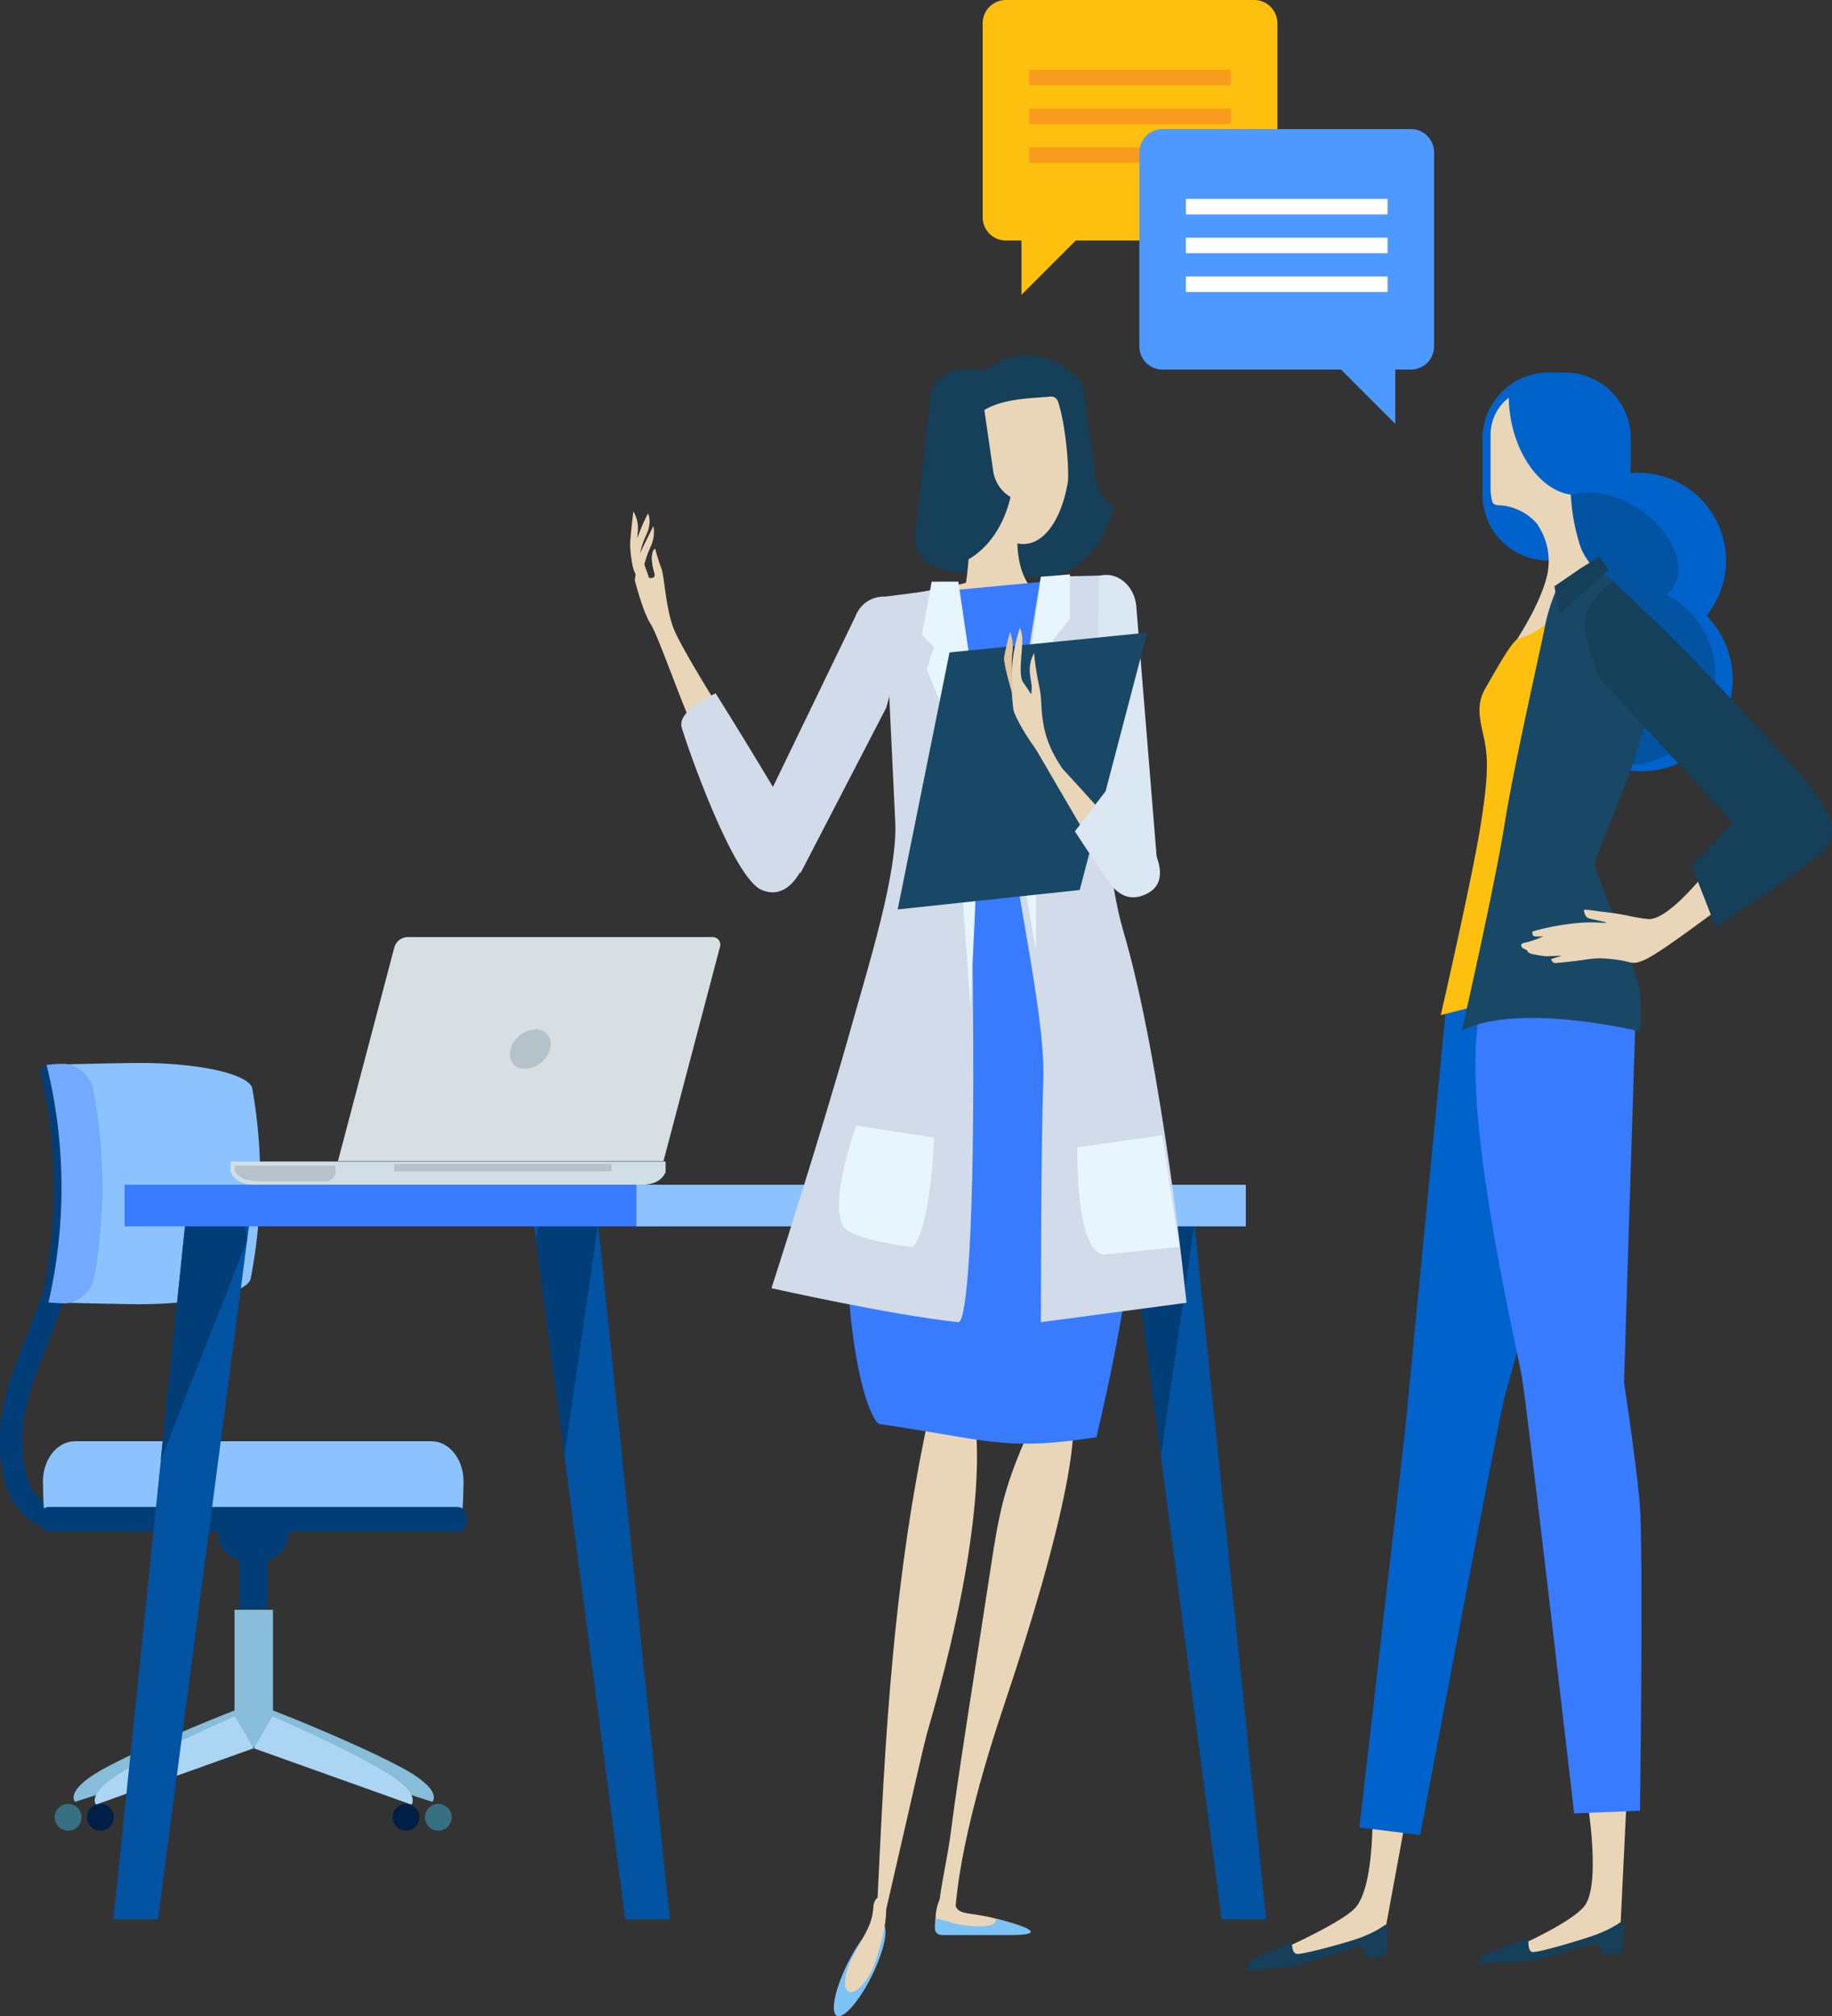 <svg xmlns="http://www.w3.org/2000/svg" xmlns:xlink="http://www.w3.org/1999/xlink" width="474.069" height="521.537" viewBox="0 0 474.069 521.537">
  <rect x="0" y="0" width="474.069" height="521.537" fill="#333333" stroke="none"/>
  <defs>
    <linearGradient id="linear-gradient" x1="4.796" y1="0.5" x2="5.796" y2="0.5" gradientUnits="objectBoundingBox">
      <stop offset="0" stop-color="#d1dbea"/>
      <stop offset="1" stop-color="#dbe7f3"/>
    </linearGradient>
    <linearGradient id="linear-gradient-2" x1="4.012" y1="0.5" x2="5.012" y2="0.5" xlink:href="#linear-gradient"/>
    <linearGradient id="linear-gradient-3" x1="3.522" y1="0.5" x2="4.522" y2="0.5" xlink:href="#linear-gradient"/>
    <linearGradient id="linear-gradient-4" x1="5.612" y1="0.5" x2="6.612" y2="0.5" xlink:href="#linear-gradient"/>
  </defs>
  <g id="Group_120" data-name="Group 120" transform="translate(-3148.054 -1477.879)">
    <g id="Group_114" data-name="Group 114" transform="translate(3148.054 1720.278)">
      <g id="Group_109" data-name="Group 109" transform="translate(0 32.556)">
        <g id="Group_104" data-name="Group 104" transform="translate(0 21.279)">
          <path id="Path_3579" data-name="Path 3579" d="M3164.8,2099.915a15.252,15.252,0,0,1-10.086-3.648c-5.065-4.407-7.261-12.244-6.525-23.294.5-7.462,3.433-15.008,6.542-23,5.232-13.449,11.159-28.692,8.057-48.85l5.762-.886c3.338,21.7-3.164,38.416-8.387,51.849-3.07,7.891-5.721,14.713-6.16,21.278-.6,8.96.952,15.345,4.481,18.464a9.667,9.667,0,0,0,7.7,2.165l1.169,5.711A13.571,13.571,0,0,1,3164.8,2099.915Z" transform="translate(-3148.054 -2000.232)" fill="#013e78"/>
        </g>
        <g id="Group_107" data-name="Group 107" transform="translate(14.163 141.449)">
          <g id="Group_105" data-name="Group 105" transform="translate(4.877 25.743)">
            <path id="Path_3580" data-name="Path 3580" d="M3224.012,2257.521l5.676,8.652-47.665,15.27s-3.183-3.045,8.514-9.159C3204.152,2265.157,3224.012,2257.521,3224.012,2257.521Z" transform="translate(-3181.627 -2257.521)" fill="#88bdda"/>
            <path id="Path_3581" data-name="Path 3581" d="M3266.957,2257.521l-5.674,8.652,47.659,15.27s3.185-3.045-8.512-9.159C3286.816,2265.157,3266.957,2257.521,3266.957,2257.521Z" transform="translate(-3216.109 -2257.521)" fill="#88bdda"/>
          </g>
          <rect id="Rectangle_139" data-name="Rectangle 139" width="9.958" height="35.457" transform="translate(46.514)" fill="#88bdda"/>
          <g id="Group_106" data-name="Group 106" transform="translate(10.343 27.566)">
            <path id="Path_3582" data-name="Path 3582" d="M3227.545,2260.735l4.858,8.257-40.8,14.569s-2.724-2.9,7.282-8.743C3210.546,2268.021,3227.545,2260.735,3227.545,2260.735Z" transform="translate(-3191.267 -2260.735)" fill="#acd5f4"/>
            <path id="Path_3583" data-name="Path 3583" d="M3268.7,2260.735l-4.854,8.257,40.8,14.569s2.723-2.9-7.287-8.743C3285.707,2268.021,3268.7,2260.735,3268.7,2260.735Z" transform="translate(-3222.686 -2260.735)" fill="#acd5f4"/>
          </g>
          <path id="Path_3584" data-name="Path 3584" d="M3194.725,2304.126a3.46,3.46,0,1,1-3.461-3.462A3.461,3.461,0,0,1,3194.725,2304.126Z" transform="translate(-3179.424 -2250.454)" fill="#001f46"/>
          <path id="Path_3585" data-name="Path 3585" d="M3334.116,2304.126a3.46,3.46,0,1,1-3.462-3.462A3.462,3.462,0,0,1,3334.116,2304.126Z" transform="translate(-3239.765 -2250.454)" fill="#001f46"/>
          <path id="Path_3586" data-name="Path 3586" d="M3179.95,2304.126a3.461,3.461,0,1,1-3.461-3.462A3.461,3.461,0,0,1,3179.95,2304.126Z" transform="translate(-3173.028 -2250.454)" fill="#367082"/>
          <path id="Path_3587" data-name="Path 3587" d="M3348.888,2304.126a3.46,3.46,0,1,1-3.462-3.462A3.461,3.461,0,0,1,3348.888,2304.126Z" transform="translate(-3246.159 -2250.454)" fill="#367082"/>
        </g>
        <rect id="Rectangle_140" data-name="Rectangle 140" width="7.285" height="12.75" transform="translate(61.885 128.455)" fill="#013e78"/>
        <path id="Path_3588" data-name="Path 3588" d="M3265.757,2171.913a7.106,7.106,0,0,1-7.105,7.1h-4.007a7.107,7.107,0,0,1-7.1-7.1h0a7.1,7.1,0,0,1,7.1-7.1h4.007a7.1,7.1,0,0,1,7.105,7.1Z" transform="translate(-3191.121 -2050.197)" fill="#013e78"/>
        <path id="Path_3589" data-name="Path 3589" d="M3276.206,2152.625c.172-.838.276-6.08.276-6.98,0-5.737-3.706-10.385-8.282-10.385h-92.275c-4.573,0-8.28,4.648-8.28,10.385,0,.9.1,6.142.273,6.98Z" transform="translate(-3156.534 -2037.404)" fill="#8cc3ff"/>
        <path id="Path_3590" data-name="Path 3590" d="M3166.142,2168.414c0,1.756,1.025,3.178,2.293,3.178H3274.39c1.265,0,2.292-1.421,2.292-3.178h0c0-1.758-1.027-3.18-2.292-3.18H3168.435c-1.268,0-2.293,1.422-2.293,3.18Z" transform="translate(-3155.884 -2050.38)" fill="#013e78"/>
        <g id="Group_108" data-name="Group 108" transform="translate(10.454)">
          <path id="Path_3591" data-name="Path 3591" d="M3174.919,2024.653c2.277.168,16.739.421,19.232.451,15.832.191,29.471-2.781,30.228-6.679a135.115,135.115,0,0,0,.411-49.035c-.674-3.9-14.519-6.868-30.682-6.67-2.544.03-17.3.287-19.625.457A132.651,132.651,0,0,1,3174.919,2024.653Z" transform="translate(-3169.948 -1962.71)" fill="#8cc3ff"/>
          <path id="Path_3592" data-name="Path 3592" d="M3169.282,1963.527c-1.772.021-3.01.863-2.764,1.881a132.471,132.471,0,0,1,.5,57.728c-.222,1.02,1,1.859,2.737,1.879h0c1.736.022,3.339-.789,3.561-1.811a132.727,132.727,0,0,0-.379-57.867c-.24-1.024-1.873-1.831-3.65-1.81Z" transform="translate(-3166.487 -1963.064)" fill="#013e78"/>
          <path id="Path_3593" data-name="Path 3593" d="M3169.8,2024.794a38.9,38.9,0,0,0,4.15.276c3.449.041,7-3,7.688-6.836a132.938,132.938,0,0,0-.22-48.29c-.719-3.835-4.359-6.876-7.877-6.832a40.165,40.165,0,0,0-4.231.279A132.55,132.55,0,0,1,3169.8,2024.794Z" transform="translate(-3167.707 -1962.884)" fill="#73a9ff"/>
        </g>
      </g>
      <g id="Group_112" data-name="Group 112" transform="translate(59.663)">
        <path id="Path_3594" data-name="Path 3594" d="M3253.3,2010.454c-.014-.029-.032-.061-.046-.087l.046-2.719h112.538v2.719s.018.058,0,.087l-.287.505c-1.447,2.356-4.041,2.781-7.013,2.781h-97.936c-2.972,0-5.563-.424-7.013-2.781Z" transform="translate(-3253.258 -1949.607)" fill="#d0dee6"/>
        <path id="Path_3595" data-name="Path 3595" d="M3281.239,2011.725a.1.1,0,0,1,0,.075l-.28.411a4.58,4.58,0,0,1-1.645,1.383H3262.2c-2.859,0-5.354-.341-6.747-2.247l-.268-.414a.448.448,0,0,1-.051-.069l.029-1.337h26.074Z" transform="translate(-3254.071 -1950.421)" fill="#b6c2c9"/>
        <g id="Group_110" data-name="Group 110" transform="translate(42.359 58.67)">
          <rect id="Rectangle_141" data-name="Rectangle 141" width="56.232" height="1.921" fill="#b6c2c9"/>
        </g>
        <g id="Group_111" data-name="Group 111" transform="translate(27.792)">
          <path id="Path_3596" data-name="Path 3596" d="M3302.264,1963.247l14.59-55.3a3.675,3.675,0,0,1,3.337-2.645h78.956a1.967,1.967,0,0,1,1.942,2.645l-14.589,55.3Z" transform="translate(-3302.264 -1905.304)" fill="#d7dfe2"/>
          <path id="Path_3597" data-name="Path 3597" d="M3380.858,1952.487c-.745,2.82.945,5.11,3.764,5.11a7.117,7.117,0,0,0,6.462-5.11c.743-2.828-.938-5.119-3.764-5.119A7.116,7.116,0,0,0,3380.858,1952.487Z" transform="translate(-3336.21 -1923.513)" fill="#b6c2c9"/>
        </g>
      </g>
      <g id="Group_113" data-name="Group 113" transform="translate(29.356 64.06)">
        <path id="Path_3598" data-name="Path 3598" d="M3687.03,2212.858h11.52l-19-184.06h-16.7Z" transform="translate(-3400.255 -2022.823)" fill="#0253a2"/>
        <path id="Path_3599" data-name="Path 3599" d="M3664.806,2037.282l7.326,55.741,8.688-60.072-.425-4.153h-14.6Z" transform="translate(-3401.104 -2022.823)" fill="#013e78"/>
        <path id="Path_3600" data-name="Path 3600" d="M3414.912,2212.858h11.516l-19-184.06h-16.7Z" transform="translate(-3282.458 -2022.823)" fill="#0253a2"/>
        <path id="Path_3601" data-name="Path 3601" d="M3392.688,2037.282l7.324,55.741,8.694-60.072-.431-4.153h-14.6Z" transform="translate(-3283.308 -2022.823)" fill="#013e78"/>
        <path id="Path_3602" data-name="Path 3602" d="M3211.337,2212.858h-11.52l19-184.06h16.7Z" transform="translate(-3199.817 -2022.823)" fill="#0253a2"/>
        <path id="Path_3603" data-name="Path 3603" d="M3243.751,2037.282l-22.354,56.8,6.339-61.135.427-4.153h14.6Z" transform="translate(-3209.159 -2022.823)" fill="#013e78"/>
        <rect id="Rectangle_142" data-name="Rectangle 142" width="138.872" height="10.756" transform="translate(2.882)" fill="#387bff"/>
        <rect id="Rectangle_143" data-name="Rectangle 143" width="157.69" height="10.756" transform="translate(135.332)" fill="#8cc3ff"/>
      </g>
    </g>
    <g id="Group_116" data-name="Group 116" transform="translate(3311.107 1569.84)">
      <path id="Path_3604" data-name="Path 3604" d="M3609.1,2114.74c-1.82-1.121-8.043,5.809-10.684,11.94-5.183,12.019-6.513,18.667-8.522,31.921-3.187,21.025-8.578,54.412-10.358,68.624-1.605,12.81-6.76,27.958.942,25.82-.118-17.582,7.967-44.092,12.655-58.017C3609.142,2147.487,3614.7,2118.168,3609.1,2114.74Z" transform="translate(-3496.511 -1845.475)" fill="#e9d6b8"/>
      <path id="Path_3605" data-name="Path 3605" d="M3559.791,2121.845q1.021-5.062,2.086-9.959c2.383-4.761,4.465-7.265,6.055-6.891,6.007,1.41,11.448,28.584-7.429,93.12-.947,3.244-13.615,59.5-13.526,58.118C3549.156,2220.115,3549.684,2171.856,3559.791,2121.845Z" transform="translate(-3483.793 -1841.293)" fill="#e9d6b8"/>
      <path id="Path_3606" data-name="Path 3606" d="M3538.361,2368.657c-3.257,6.591-7.317,11.237-9.055,10.371s-.513-6.9,2.747-13.494,7.314-11.239,9.055-10.375S3541.621,2362.063,3538.361,2368.657Z" transform="translate(-3475.802 -1949.557)" fill="#7dc2f5"/>
      <path id="Path_3607" data-name="Path 3607" d="M3541.577,2359.536c-1.671,5.163-5.215,8.891-6.96,8.033s-1.1-5.286,1.516-10.037c3.312-6.007,4.574-7.731,4.86-12.039C3541.253,2341.451,3547.858,2340.139,3541.577,2359.536Z" transform="translate(-3478.022 -1944.347)" fill="#e9d6b8"/>
      <path id="Path_3608" data-name="Path 3608" d="M3593.227,2347.588a36.187,36.187,0,0,0-6.563-1.662c-2.816-.532-4.954-.517-5.968-1.574-1.67-1.746-.743-5.977-1.56-5.784-3.99.915-5.368,10.24-3.04,11.4s15.471-.388,16.552-.47S3593.557,2347.337,3593.227,2347.588Z" transform="translate(-3495.908 -1942.416)" fill="#e9d6b8"/>
      <path id="Path_3609" data-name="Path 3609" d="M3590.343,2352.981c.744,3.14-8.89,1.875-11.38,1.054a29.329,29.329,0,0,0-3.9-1.022c-.1,0-.2-.018-.3-.02-.007.074-.034.151-.034.227,0,1.723-.758,4.019,2,4.019H3594C3608.116,2357.238,3590.326,2352.909,3590.343,2352.981Z" transform="translate(-3495.766 -1948.658)" fill="#7dc2f5"/>
      <path id="Path_3610" data-name="Path 3610" d="M3619.157,1672.513l-3.708-25.609c-4.694-4.948-10.714-7.584-16.837-6.7-11.813,1.711-19.536,15.869-17.254,31.626s13.7,27.139,25.51,25.432c8.266-1.2,14.521-8.5,16.757-18.155A9.331,9.331,0,0,1,3619.157,1672.513Z" transform="translate(-3498.504 -1640.035)" fill="#163f59"/>
      <path id="Path_3611" data-name="Path 3611" d="M3565.583,1690.032c-.447,4.093,3.864,7.922,9.633,8.555l13.156,1.454c5.771.631,10.814-2.167,11.26-6.263l4.111-37.324c.455-4.094-3.859-7.919-9.627-8.561l-13.16-1.444c-5.769-.641-10.809,2.168-11.26,6.257Z" transform="translate(-3491.835 -1642.772)" fill="#163f59"/>
      <path id="Path_3612" data-name="Path 3612" d="M3598.817,1732.415c7.8,3.373,11.708,2.323,5.748,4.837-2.865,3.509-39.5-1.376-41.494-5.921-.329-.767,14.544-2.95,14.623-3.518.914-6.591,1.268-12.166-.571-19.535a1.1,1.1,0,0,1,.978-1.024c2.777.079,5.571.1,8.361.182.462.023,5.917,1.226,4.706,3.844C3590.57,1718.462,3590.563,1728.841,3598.817,1732.415Z" transform="translate(-3490.759 -1669.133)" fill="#e9d6b8"/>
      <path id="Path_3613" data-name="Path 3613" d="M3612.341,1689.81c.125-.259.248-.526.368-.789.031-.082.074-.156.11-.246.146-.327.286-.665.423-1.021.039-.1.07-.185.1-.278.1-.263.195-.526.284-.8.051-.144.1-.3.151-.442.072-.229.144-.456.217-.693.051-.158.1-.319.143-.48.088-.3.163-.61.25-.924.056-.228.114-.462.168-.707.051-.208.106-.429.151-.641s.09-.437.133-.662c.038-.187.078-.375.11-.574.028-.153.06-.3.092-.459v-.007c.453-2.656-.449-15.167-2.558-21.134a1.914,1.914,0,0,0-2.1-1.175c-6.437.72-26.056-.19-20.988,17.686v.017c.011.044.3,1.582.449,2.287.013.066.028.123.044.181.158.709.327,1.41.515,2.089.016.049.024.091.038.133.192.69.4,1.368.617,2.029a.217.217,0,0,0,.022.069c2.809,8.426,7.725,13.989,12.934,13.626,3.036-.21,5.7-2.406,7.706-5.929h.005a.5.5,0,0,0,.043-.084c.152-.265.3-.542.444-.825C3612.261,1689.975,3612.3,1689.886,3612.341,1689.81Z" transform="translate(-3501.799 -1648.144)" fill="#e9d6b8"/>
      <path id="Path_3614" data-name="Path 3614" d="M3438.846,1727.432s-1.366.651-1.94-.383c-.937-1.717-1.281-5.621-1.336-7.015-.068-1.555.836-8.933.836-8.933a8.65,8.65,0,0,1,1.15,5.281C3437.04,1720.721,3438.846,1727.432,3438.846,1727.432Z" transform="translate(-3435.567 -1670.798)" fill="#e9d6b8"/>
      <path id="Path_3615" data-name="Path 3615" d="M3439.116,1726.841c-1.241-2.518-.595-5.7,1.064-9.265,1.58-3.379.433-5.5.433-5.5a44.69,44.69,0,0,0-3.146,7.576,13.82,13.82,0,0,0-.949,4.878C3436.706,1729.413,3442.313,1733.309,3439.116,1726.841Z" transform="translate(-3435.976 -1671.221)" fill="#e9d6b8"/>
      <path id="Path_3616" data-name="Path 3616" d="M3518.189,1792.431c-7.125,5.263-13.432,23.772-18.325,35.5-2.762,6.608-1.743,11.6-1.743,11.6s2.418,15.49,20.869-26.733C3523.615,1802.229,3520.863,1790.457,3518.189,1792.431Z" transform="translate(-3462.566 -1705.91)" fill="#e9d6b8"/>
      <path id="Path_3617" data-name="Path 3617" d="M3439.671,1730.682l-1.192.76-.8,4.775s2.158,8.455,4.115,11.359,9.865,25.725,11.171,26.739c2.318,1.8,6.909-4.395,6.909-4.395s-10.058-15.963-12.1-21.087-2.426-13.425-3.147-15.464a54.82,54.82,0,0,1-1.673-5.314s-1.766.923-.141,6.492c.422,1.47-1.445,1.161-1.445,1.161Z" transform="translate(-3436.479 -1678.138)" fill="#e9d6b8"/>
      <path id="Path_3618" data-name="Path 3618" d="M3554.792,1796.681l48.889-.413,5.979-55.915-58.015,5.51Z" transform="translate(-3485.815 -1683.461)" fill="#387bff"/>
      <path id="Path_3619" data-name="Path 3619" d="M3598.936,2005.063c-24.041,3.768-28.386.569-56.012-3.374-2.613.043-13.808-26.85-5.928-97.777,1.624-14.617,12.673-26.356,10.144-66.032q24.652-.482,49.3-.95C3589.894,1872.994,3628.961,1878.6,3598.936,2005.063Z" transform="translate(-3478.276 -1725.267)" fill="#387bff"/>
      <path id="Path_3620" data-name="Path 3620" d="M3645.93,1811.207l-6.939-49.021,1.687-19.771a7.246,7.246,0,0,1,4.234-2.119l1.1-.137c4.28-.518,8.128,3.082,8.6,8.052l5.455,67.119Z" transform="translate(-3523.626 -1683.356)" fill="#dbe7f3"/>
      <path id="Path_3621" data-name="Path 3621" d="M3506.168,1821.49l22.178-42.784,6.759-25.005a7.751,7.751,0,0,0-3.648-2.821l-1.038-.394a7.791,7.791,0,0,0-10.03,4.554l-23.64,48.867Z" transform="translate(-3462.052 -1687.631)" fill="url(#linear-gradient)"/>
      <path id="Path_3622" data-name="Path 3622" d="M3439.914,1732.3s-1.351-4.252-.671-6.387c.479-1.484,3.868-8.1,3.868-8.1a8.715,8.715,0,0,1-.739,5.356A29.594,29.594,0,0,0,3439.914,1732.3Z" transform="translate(-3437.075 -1673.702)" fill="#e9d6b8"/>
      <path id="Path_3623" data-name="Path 3623" d="M3443.708,1740.182s1.239.288,1.652-.1a7.454,7.454,0,0,1-.123,1.168c-.081.736.327,5.744.327,5.744a40.636,40.636,0,0,0-1.5-4.526,20.409,20.409,0,0,1-.969-3.357c-.037-.155.022-.429.008-.721Z" transform="translate(-3438.819 -1682.61)" fill="#e9d6b8"/>
      <path id="Path_3624" data-name="Path 3624" d="M3445.828,1734.877c-1.1-3.744-.65-5.385-.243-6.062.246.885.682,2.3,1.379,4.266a26.35,26.35,0,0,1,.719,4c.054.347-1.266.677-1.783,3.694-.094.542-1.092-2.729-1.261-4.718C3445.132,1736.08,3446.155,1736.005,3445.828,1734.877Z" transform="translate(-3439.494 -1678.466)" fill="#e9d6b8"/>
      <path id="Path_3625" data-name="Path 3625" d="M3590.274,1679.365a9.33,9.33,0,0,1-4.467-6.6l-3.708-25.6c-.226-.237-.463-.44-.694-.661l-.45-.052c-5.769-.641-10.809,2.168-11.26,6.257l-4.113,37.326c-.349,3.159,2.156,6.14,5.964,7.638a15.494,15.494,0,0,0,1.971-.153C3581.78,1696.321,3588.039,1689.027,3590.274,1679.365Z" transform="translate(-3491.835 -1642.772)" fill="#163f59"/>
      <path id="Path_3626" data-name="Path 3626" d="M3631.754,1740.44l-14.992.3s-8.166,47.1-8.166,60.923,9.422,51.5,8.795,69.084-.629,62.806-.629,62.806l37.683-5.025s-6.281-62.178-16.33-96.092C3630.1,1805.368,3631.754,1740.44,3631.754,1740.44Z" transform="translate(-3510.468 -1683.499)" fill="url(#linear-gradient-2)"/>
      <path id="Path_3627" data-name="Path 3627" d="M3617.355,1740.483l7.536-.628-.024,11.51-4.372,5.448,1.885,5.652-6.281,25.123V1837.2s-8.164-43.962-5.652-52.756S3617.355,1740.483,3617.355,1740.483Z" transform="translate(-3511.062 -1683.245)" fill="#e7f5fe"/>
      <path id="Path_3628" data-name="Path 3628" d="M3544.661,1746.5l-15.342,2.023s2.152,45.078,2.782,58.269-6.91,37.057-11.307,52.757c-7.713,27.54-20.725,67.829-20.725,67.829s30.775,6.909,48.36,8.794c1.974.21,4.394-20.727,3.767-84.788S3544.661,1746.5,3544.661,1746.5Z" transform="translate(-3463.489 -1686.122)" fill="url(#linear-gradient-3)"/>
      <path id="Path_3629" data-name="Path 3629" d="M3578.151,1743.177l6.281,42.708-3.142,67.83-5.024-72.225-6.279-15.7,1.884-5.652-3.141-3.141,2.513-13.817Z" transform="translate(-3493.211 -1684.683)" fill="#e7f5fe"/>
      <path id="Path_3630" data-name="Path 3630" d="M3571.079,1771.548l51.144-5.115-17.462,66.574-47.1,5.024Z" transform="translate(-3488.417 -1694.751)" fill="#194866"/>
      <g id="Group_115" data-name="Group 115" transform="translate(96.771 70.412)">
        <path id="Path_3631" data-name="Path 3631" d="M3622.061,1799.507c-5.767-8.92-4.176-15.352-5.193-19.692a78.867,78.867,0,0,1-1.411-9.087c-2.194,4.21-.431,7.157-.618,9.323s.133,1.419-2.145-1.613c-1.294-1.731-.439-6.757-.316-10.066a8.991,8.991,0,0,0-.574-4.179,43.469,43.469,0,0,0-1.9,8.63,53.936,53.936,0,0,0,.208,12.572c.545,2.342,4.214,8.417,7.481,12.34C3621.277,1802.151,3626.229,1805.931,3622.061,1799.507Z" transform="translate(-3607.693 -1764.193)" fill="#e9d6b8"/>
        <path id="Path_3632" data-name="Path 3632" d="M3643.88,1841.484c-12.562-15.073-29.222-32.255-29.222-32.255l22.866,39.169S3650.162,1849.021,3643.88,1841.484Z" transform="translate(-3609.864 -1783.688)" fill="#e9d6b8"/>
        <path id="Path_3633" data-name="Path 3633" d="M3656.689,1850.22s8.1,10.89.8,14.921c-4.143,2.292-7.473.853-9.857-2.483-4.427-6.2-9.109-13.463-9.109-13.463l7.89-10.325Z" transform="translate(-3620.194 -1796.52)" fill="#dbe7f3"/>
        <path id="Path_3634" data-name="Path 3634" d="M3608.429,1782.5s-2.361-7.98-2.219-9.708c.1-1.193,1.519-6.735,1.519-6.735a11.141,11.141,0,0,1,.663,5.117C3607.946,1773.44,3608.429,1782.5,3608.429,1782.5Z" transform="translate(-3606.203 -1764.999)" fill="#e2c59c"/>
      </g>
      <path id="Path_3635" data-name="Path 3635" d="M3467.8,1794.119s-10.05,4.4-8.794,8.793,13.19,38.94,20.727,42.079,11.3-6.908,11.933-9.421S3467.8,1794.119,3467.8,1794.119Z" transform="translate(-3445.667 -1706.736)" fill="url(#linear-gradient-4)"/>
      <path id="Path_3636" data-name="Path 3636" d="M3639.6,1998.816l21.982-3.139,4.4,28.889-18.84,1.884S3639.6,2029.591,3639.6,1998.816Z" transform="translate(-3523.892 -1793.987)" fill="#e7f5fe"/>
      <path id="Path_3637" data-name="Path 3637" d="M3555.462,1994.384l-20.1-3.142s-7.587,20.585-3.14,26.382c2.6,3.383,17.587,5.022,17.587,5.022S3554.206,2020.763,3555.462,1994.384Z" transform="translate(-3476.803 -1792.067)" fill="#e7f5fe"/>
    </g>
    <g id="Group_117" data-name="Group 117" transform="translate(3470.387 1574.281)">
      <path id="Path_3638" data-name="Path 3638" d="M3761.7,2298l-5.92,32.151-20.384,5.263-10.858.332s19.877-8.544,23.8-12.933c5.945-6.656,4.275-33.025,4.275-33.025Z" transform="translate(-3719.936 -1925.743)" fill="#e9d6b8"/>
      <path id="Path_3639" data-name="Path 3639" d="M3752.593,2363.937l-4.269.332-2.3-2.967-18.087,5.348-11.508.9a9.622,9.622,0,0,1,1.557-2.392c2.105-1.707,10.448-4.839,10.448-4.839s-.168,2.63,1.148,2.955,13.814-3.122,16.774-4.279c5.091-1.983,6.258-3.565,6.575-3.284C3753.748,2356.46,3752.593,2363.937,3752.593,2363.937Z" transform="translate(-3716.427 -1954.268)" fill="#163f59"/>
      <path id="Path_3640" data-name="Path 3640" d="M3790.632,1933.94,3780.2,2041.668l-11.863,103.062,15.733,1.96s19.487-103.5,21.643-112.44,24.135-80.366,16.249-99.208S3790.632,1933.94,3790.632,1933.94Z" transform="translate(-3738.897 -1768.427)" fill="#0063cb"/>
      <path id="Path_3641" data-name="Path 3641" d="M3855.159,1769.347a23.683,23.683,0,1,0,23.678-23.187A23.432,23.432,0,0,0,3855.159,1769.347Z" transform="translate(-3776.482 -1690.416)" fill="#0063cb"/>
      <path id="Path_3642" data-name="Path 3642" d="M3824.489,1679.407a17.047,17.047,0,0,0,17.046,17.05l4.264-8.1a17.053,17.053,0,0,0,17.049-17.059v-6.386a17.048,17.048,0,0,0-17.049-17.051h-4.264a17.048,17.048,0,0,0-17.046,17.051Z" transform="translate(-3763.205 -1647.866)" fill="#0063cb"/>
      <path id="Path_3643" data-name="Path 3643" d="M3867.879,1671.3v-6.386a17.048,17.048,0,0,0-17.049-17.051h-4.264a16.919,16.919,0,0,0-10.339,3.521,38.142,38.142,0,0,0,.881,11.629c2.857,12.419,11.178,21.66,20.436,23.964A17.045,17.045,0,0,0,3867.879,1671.3Z" transform="translate(-3768.236 -1647.866)" fill="#0063cb"/>
      <path id="Path_3644" data-name="Path 3644" d="M3855.667,1715.726a22.675,22.675,0,1,0,22.674-22.2A22.439,22.439,0,0,0,3855.667,1715.726Z" transform="translate(-3776.702 -1667.629)" fill="#0063cb"/>
      <path id="Path_3645" data-name="Path 3645" d="M3848.36,1767.4a23.371,23.371,0,1,0,23.364-22.879A23.129,23.129,0,0,0,3848.36,1767.4Z" transform="translate(-3773.539 -1689.707)" fill="#0253a2"/>
      <path id="Path_3646" data-name="Path 3646" d="M3878.557,1706.92c-8.427-5.711-18.229-5.964-21.891-.566s.209,14.413,8.635,20.118,18.23,5.97,21.884.56S3886.981,1712.629,3878.557,1706.92Z" transform="translate(-3776.539 -1671.501)" fill="#0253a2"/>
      <path id="Path_3647" data-name="Path 3647" d="M3832.9,1659.278a35.27,35.27,0,0,0,.414,4.8c1.725,10.944,8.373,19.258,15.645,20.283a51.771,51.771,0,0,0,2.42,13.2c1.359,4.313,6.411,8.879,6.411,8.879,1.239,7.641-24.778,18.874-24.164,17.639s7.024-10.24,9.118-18.5a16.8,16.8,0,0,0-2.61-13.786,13.913,13.913,0,0,0-9.963-4.708,1.966,1.966,0,0,1-1.44-.63,12.122,12.122,0,0,1-.529-3.569v-14.054A12.071,12.071,0,0,1,3832.9,1659.278Z" transform="translate(-3764.813 -1652.806)" fill="#e9d6b8"/>
      <path id="Path_3648" data-name="Path 3648" d="M3817.677,1860.033l-12.2,3.136s7.949-34.712,10.17-48.282,1.974-18,1.236-22.205c-.739-4.185-2.711-9.11,0-13.805s6.951-12.466,8.628-13.073a21.017,21.017,0,0,0,7.9-4.437C3834.624,1760.15,3817.677,1860.033,3817.677,1860.033Z" transform="translate(-3754.974 -1696.994)" fill="#fec00f"/>
      <path id="Path_3649" data-name="Path 3649" d="M3865.135,2297.3l-1.648,34.2-20.389,5.264-10.846.319s19.306-8.021,22.347-13.046c4.038-6.686,0-29.225,0-29.225Z" transform="translate(-3766.565 -1927.921)" fill="#e9d6b8"/>
      <path id="Path_3650" data-name="Path 3650" d="M3859.807,2362.488l-4.279.319-2.3-2.956-16.361,4.6-13.892.658a2.461,2.461,0,0,1,.577-1.555c2.051-1.814,12.247-4.856,12.247-4.856s-.408,3.129.9,3.455,13.9-3.455,16.851-4.606c5.094-1.977,6.261-3.57,6.586-3.287C3860.958,2355,3859.807,2362.488,3859.807,2362.488Z" transform="translate(-3762.551 -1953.639)" fill="#163f59"/>
      <path id="Path_3651" data-name="Path 3651" d="M3862.679,1932.075l-2.964,94.205s3.914,25.555,4.232,34.071c.713,19.18-.106,76.723-.106,76.723l-17.031.691s-12-104.018-13.546-113.027-18.972-81.474-8.907-99.505S3862.679,1932.075,3862.679,1932.075Z" transform="translate(-3761.8 -1765.094)" fill="#387bff"/>
      <path id="Path_3652" data-name="Path 3652" d="M3815.069,1857.943s8.432-36.943,11.059-53.389,9.872-47.677,10.525-51.631a48.91,48.91,0,0,1,2.96-9.2s6.25-4.609,11.845-3.62,10.189,13.487,12.488,25.648-14.469,46.045-14.469,49.007,11.838,27.946,11.838,35.183v8.219S3829.677,1850.4,3815.069,1857.943Z" transform="translate(-3759.127 -1687.732)" fill="#194866"/>
      <path id="Path_3653" data-name="Path 3653" d="M3868.927,1731.8l-4.77,2.972-6.826,4.675,1.3,7.24,12.748-11.426Z" transform="translate(-3777.422 -1684.198)" fill="#163f59"/>
      <path id="Path_3654" data-name="Path 3654" d="M3891.207,1872.923s-10.7,14.251-16.308,13.69a45.311,45.311,0,0,1-5.471-.949c-3.819-.74-4.558-.692-7.6-1.1a28.332,28.332,0,0,0-3.41-.373s0,1.728,1.148,2.185c1.026.4,3.622.734,4.485,1.109s-2.19-.247-6.747.117a64.7,64.7,0,0,0-10.9,1.855c-1.194.336-1.355.406-1.355.467,0,.56.039,1.067.6,1.173.478.085,2.216-.035,2.113.041a24.258,24.258,0,0,1-3.574,1.338c-.493.128-1.169.264-1.586.412-.84.291-.449,1.316,1.006,1.722,0,0,.347.719.786.866.222.076.387.141.614.2.263.071.563.077.826.141a18.383,18.383,0,0,0,2.913.418c.4.022,3.808-.235,3.808-.02a13.836,13.836,0,0,0-2.643.808c.117.459.625,1.022,1.1.98.867-.077,2.178-.172,5.752-.612,3.944-.506,4.77-.915,9.823-.295,4.416.534,3.989,1.452,7.116.249,4.193-1.611,19.435-13.449,22.279-15.293S3891.207,1872.923,3891.207,1872.923Z" transform="translate(-3770.859 -1745.29)" fill="#e9d6b8"/>
      <path id="Path_3655" data-name="Path 3655" d="M3909.474,1805.508l-34.29-37.237s-4.145-9.811-3.939-14.8c.249-5.915,7.305-10.354,7.305-10.354s15.634,14.051,34.128,34.283,28.611,29.1,18.5,37c-10.112,7.883-26.137,18-26.137,18l-6.173-15.785Z" transform="translate(-3783.442 -1689.099)" fill="#163f59"/>
    </g>
    <g id="Group_118" data-name="Group 118" transform="translate(3402.341 1477.879)">
      <path id="Path_3656" data-name="Path 3656" d="M3596.44,1534.074a6.023,6.023,0,0,0,6.023,6.022h4.012v14.047l14.05-14.047h46.159a6.022,6.022,0,0,0,6.021-6.022V1483.9a6.02,6.02,0,0,0-6.021-6.022h-64.221a6.022,6.022,0,0,0-6.023,6.022Z" transform="translate(-3596.44 -1477.879)" fill="#fec00f"/>
      <rect id="Rectangle_144" data-name="Rectangle 144" width="52.182" height="4.014" transform="translate(12.042 18.062)" fill="#f99b1c"/>
      <rect id="Rectangle_145" data-name="Rectangle 145" width="52.182" height="4.012" transform="translate(12.042 28.098)" fill="#f99b1c"/>
      <rect id="Rectangle_146" data-name="Rectangle 146" width="52.182" height="4.014" transform="translate(12.042 38.132)" fill="#f99b1c"/>
    </g>
    <g id="Group_119" data-name="Group 119" transform="translate(3442.888 1511.262)">
      <path id="Path_3657" data-name="Path 3657" d="M3744.2,1592.94a6.022,6.022,0,0,1-6.022,6.021h-4.012v14.046l-14.05-14.046h-46.159a6.02,6.02,0,0,1-6.021-6.021v-50.176a6.021,6.021,0,0,1,6.021-6.022h64.221a6.022,6.022,0,0,1,6.022,6.022Z" transform="translate(-3667.937 -1536.743)" fill="#4e99ff"/>
      <rect id="Rectangle_147" data-name="Rectangle 147" width="52.182" height="4.014" transform="translate(12.041 18.065)" fill="#fff"/>
      <rect id="Rectangle_148" data-name="Rectangle 148" width="52.182" height="4.011" transform="translate(12.041 28.1)" fill="#fff"/>
      <rect id="Rectangle_149" data-name="Rectangle 149" width="52.182" height="4.014" transform="translate(12.041 38.133)" fill="#fff"/>
    </g>
  </g>
</svg>
